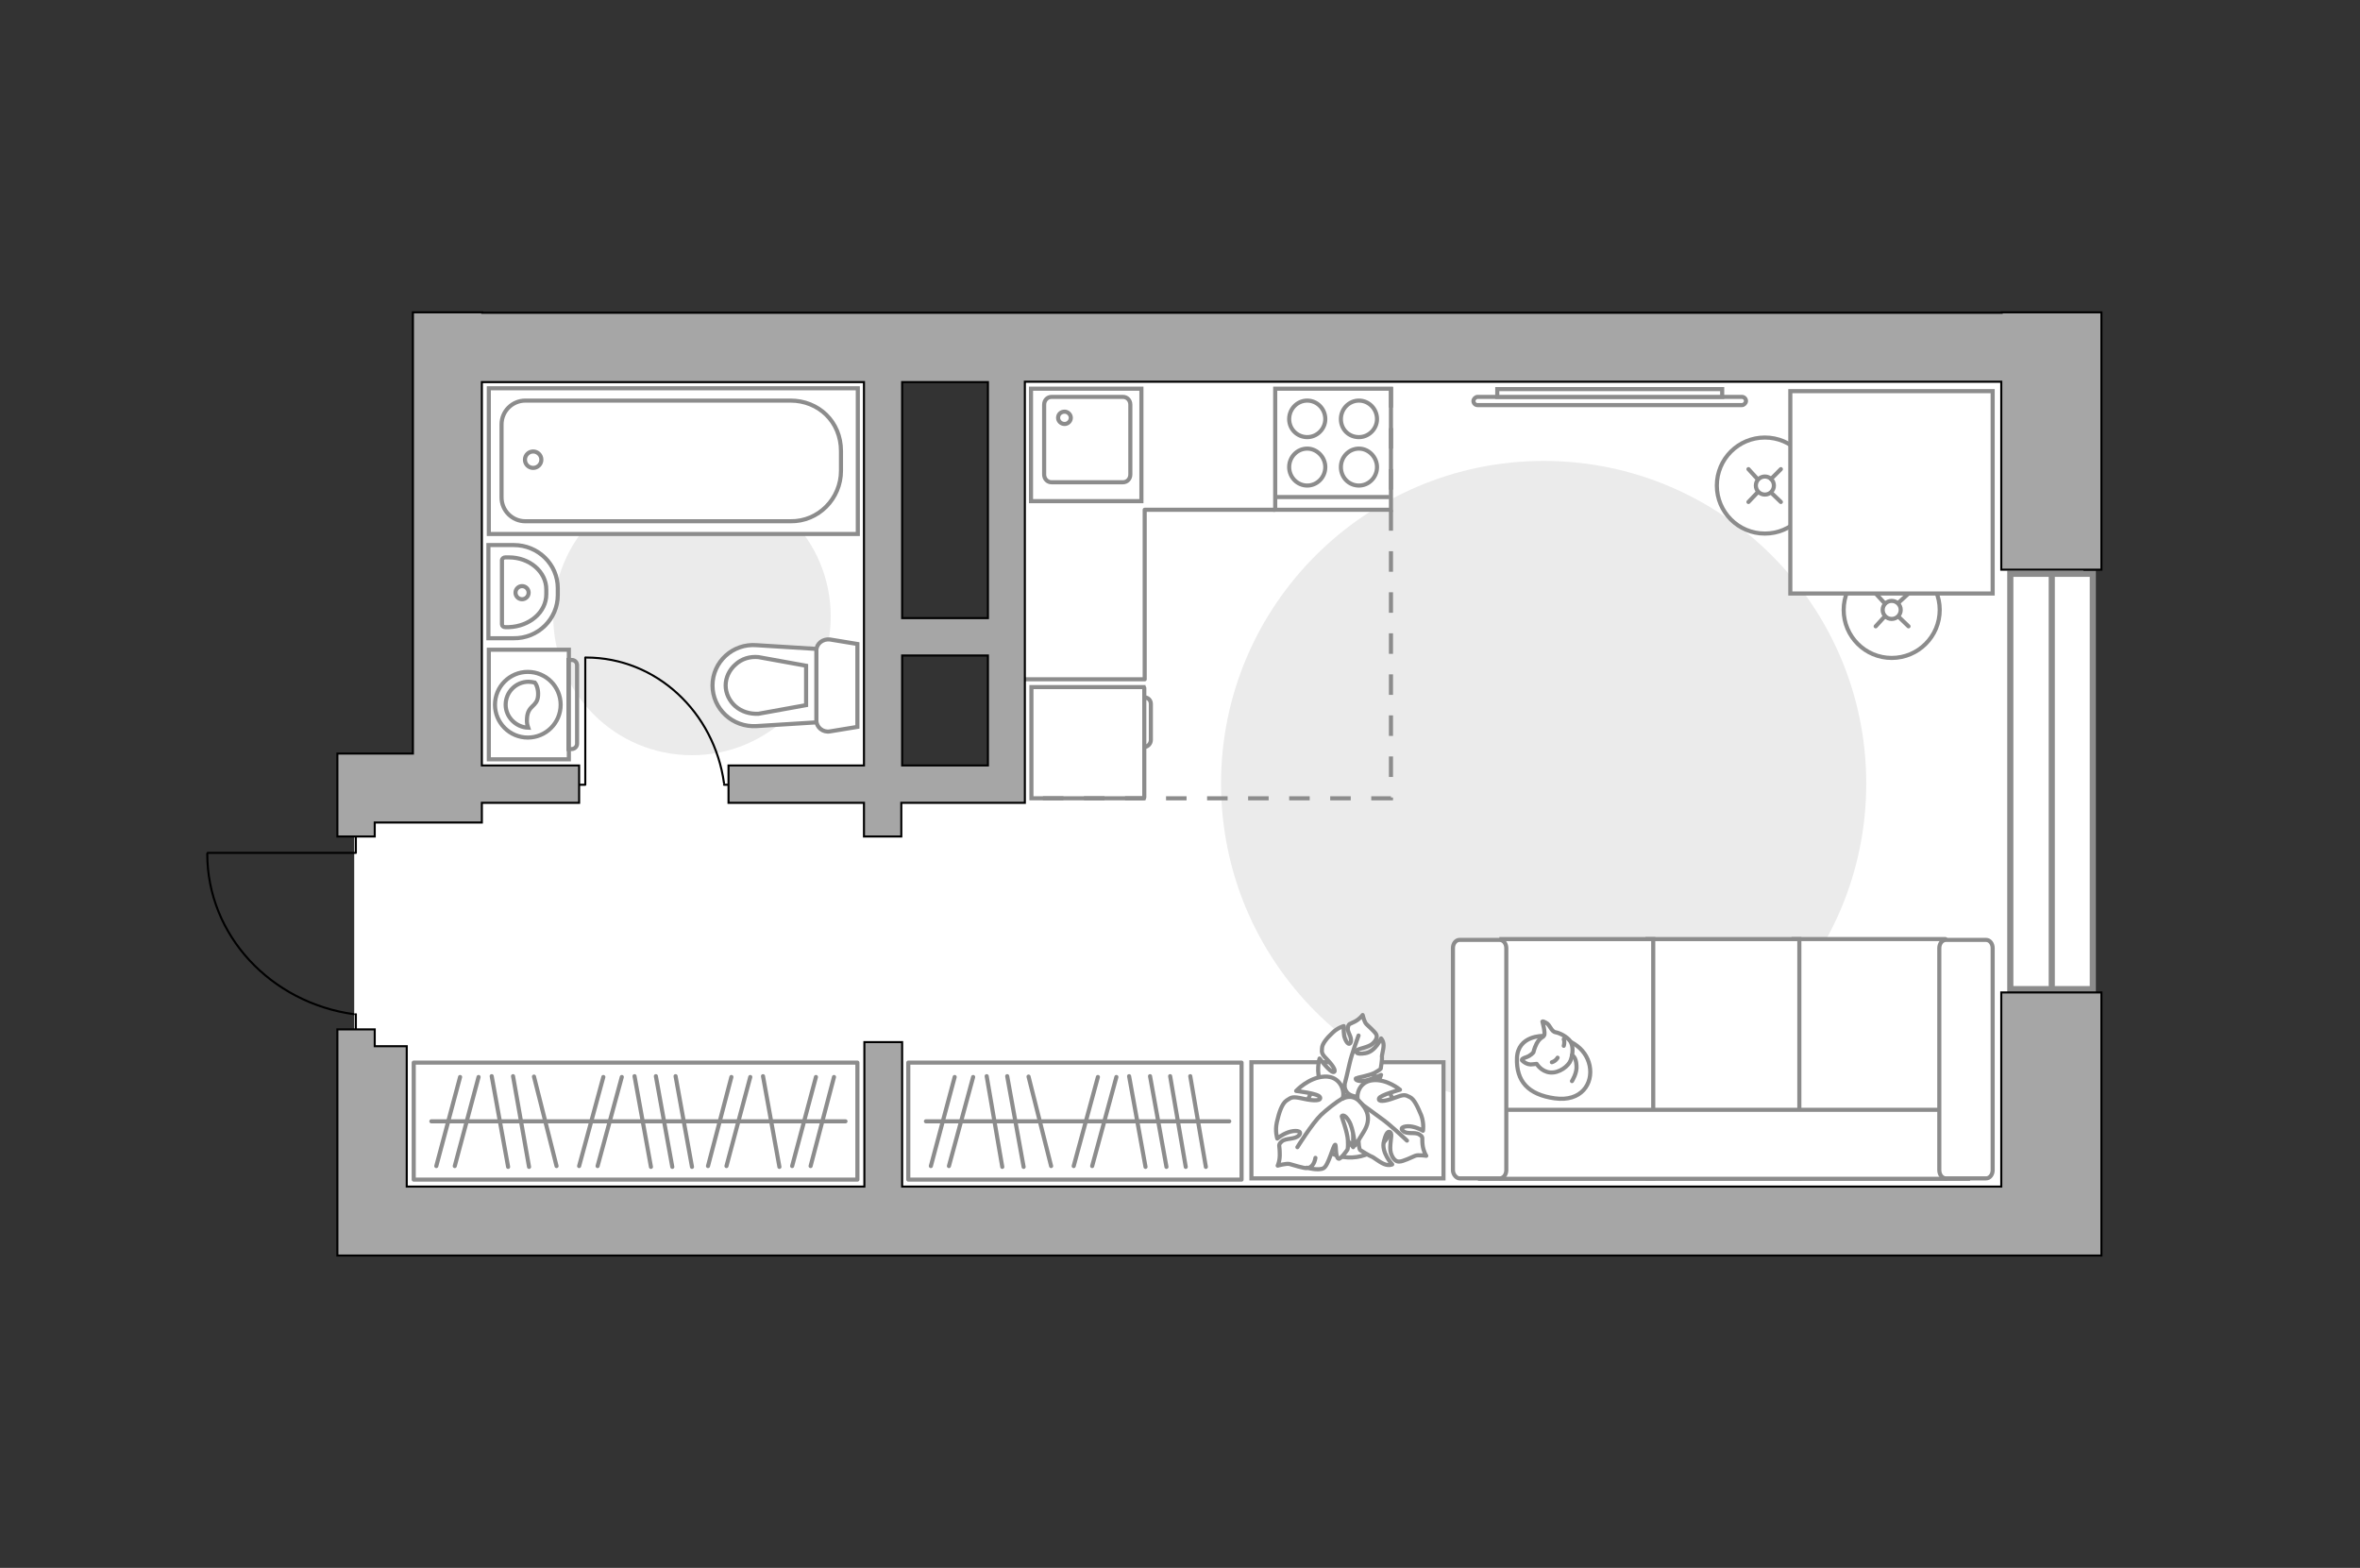 <?xml version="1.0" encoding="utf-8"?>
<!-- Generator: Adobe Illustrator 25.2.1, SVG Export Plug-In . SVG Version: 6.00 Build 0)  -->
<svg version="1.1" id="Слой_1" xmlns="http://www.w3.org/2000/svg" xmlns:xlink="http://www.w3.org/1999/xlink" x="0px" y="0px"
	 viewBox="0 0 575 382" style="enable-background:new 0 0 575 382;" xml:space="preserve">
<rect x="0" y="0" width="575" height="382" fill="#333333" stroke="none"/>
<style type="text/css">
	.st0{fill:#FFFFFF;}
	.st1{fill:#EBEBEB;}
	.st2{fill:#FFFFFF;stroke:#8C8C8C;stroke-miterlimit:10;}
	.st3{fill:#FFFFFF;stroke:#8C8C8C;stroke-linecap:round;stroke-miterlimit:10;}
	.st4{fill:none;stroke:#8C8C8C;stroke-linecap:round;stroke-miterlimit:10;}
	.st5{fill:#FFFFFF;stroke:#8C8C8C;stroke-linecap:round;stroke-linejoin:round;stroke-miterlimit:10;}
	.st6{fill:none;stroke:#8C8C8C;stroke-linecap:round;stroke-linejoin:round;stroke-miterlimit:10;}
	.st7{fill:none;stroke:#000000;stroke-width:0.5;stroke-linecap:round;stroke-linejoin:round;stroke-miterlimit:10;}
	.st8{fill:#FFFFFF;stroke:#8C8C8C;stroke-width:1.5;stroke-linecap:round;stroke-miterlimit:10;}
	.st9{fill:none;stroke:#8C8C8C;stroke-width:1.5;stroke-linecap:round;stroke-miterlimit:10;}
	.st10{fill-rule:evenodd;clip-rule:evenodd;fill:#FFFFFF;fill-opacity:0.1;stroke:#8C8C8C;stroke-miterlimit:10;}
	.st11{fill:none;stroke:#8C8C8C;stroke-miterlimit:10;stroke-dasharray:5,5;}
	.st12{fill:#A6A6A6;stroke:#000000;stroke-width:0.5;stroke-miterlimit:10;}
</style>
<g id="bg_1_">
	<rect x="245.3" y="84.5" class="st0" width="262.3" height="213"/>
	<rect x="86.3" y="191" class="st0" width="242.1" height="106.5"/>
	<rect x="106.5" y="84.6" class="st0" width="108.6" height="125.9"/>
</g>
<g id="furniture_1_">
	<path id="Vector_3_" class="st1" d="M376.1,112.3c43.4,0,78.6,35.2,78.6,78.6s-35.2,78.6-78.6,78.6s-78.6-35.2-78.6-78.6
		S332.8,112.3,376.1,112.3z"/>
	<path id="Vector_2_" class="st1" d="M168.6,116.4c18.7,0,33.8,15.1,33.8,33.8S187.2,184,168.6,184c-18.7,0-33.8-15.1-33.8-33.8
		S149.9,116.4,168.6,116.4z"/>
	<g>
		<path id="Vector_8_2_" class="st2" d="M278.8,167.6v26.7c0,0.1-0.1,0.2-0.2,0.2h-27.3v-27.1h27.3
			C278.6,167.5,278.8,167.5,278.8,167.6z"/>
		<path id="Vector_9_2_" class="st2" d="M278.8,182v-12.1c0.9,0,1.6,0.7,1.6,1.6v8.8C280.4,181.2,279.6,182,278.8,182z"/>
	</g>
	<g>
		<circle class="st3" cx="430" cy="118.3" r="11.7"/>
		<line class="st4" x1="433.9" y1="122.3" x2="431.5" y2="120"/>
		<circle class="st3" cx="430" cy="118.3" r="2.2"/>
		<line class="st4" x1="428.2" y1="116.7" x2="426" y2="114.3"/>
		<line class="st4" x1="433.9" y1="114.3" x2="431.5" y2="116.7"/>
		<line class="st4" x1="428.2" y1="120" x2="426" y2="122.3"/>
	</g>
	<g>
		<circle class="st3" cx="460.9" cy="148.6" r="11.7"/>
		<line class="st4" x1="465" y1="152.6" x2="462.5" y2="150.2"/>
		<circle class="st3" cx="460.9" cy="148.6" r="2.2"/>
		<line class="st4" x1="459.2" y1="147" x2="457" y2="144.6"/>
		<line class="st4" x1="465" y1="144.6" x2="462.5" y2="146.9"/>
		<line class="st4" x1="459.2" y1="150.2" x2="457" y2="152.6"/>
	</g>
	<g>
		<rect x="100.8" y="258.9" class="st5" width="108.1" height="28.5"/>
		<line class="st6" x1="154.6" y1="262.2" x2="158.6" y2="284.3"/>
		<line class="st6" x1="185.9" y1="262.2" x2="189.9" y2="284.3"/>
		<line class="st6" x1="159.8" y1="262.2" x2="163.8" y2="284.3"/>
		<line class="st6" x1="164.6" y1="262.2" x2="168.6" y2="284.3"/>
		<line class="st6" x1="147" y1="262.4" x2="141.1" y2="284.1"/>
		<line class="st6" x1="151.5" y1="262.4" x2="145.6" y2="284.1"/>
		<line class="st6" x1="119.8" y1="262.2" x2="123.8" y2="284.3"/>
		<line class="st6" x1="125" y1="262.2" x2="128.9" y2="284.3"/>
		<line class="st6" x1="112.1" y1="262.4" x2="106.3" y2="284.1"/>
		<line class="st6" x1="116.6" y1="262.4" x2="110.8" y2="284.1"/>
		<line class="st6" x1="178.2" y1="262.4" x2="172.5" y2="284.1"/>
		<line class="st6" x1="182.8" y1="262.4" x2="177" y2="284.1"/>
		<line class="st6" x1="130.1" y1="262.3" x2="135.6" y2="284.1"/>
		<line class="st6" x1="198.8" y1="262.4" x2="193" y2="284.1"/>
		<line class="st6" x1="203.2" y1="262.4" x2="197.5" y2="284.1"/>
		<line class="st6" x1="105.1" y1="273.2" x2="206" y2="273.2"/>
	</g>
	<g>
		<rect x="221.3" y="258.9" class="st5" width="81.2" height="28.5"/>
		<line class="st6" x1="275.1" y1="262.2" x2="279.1" y2="284.3"/>
		<line class="st6" x1="280.2" y1="262.2" x2="284.2" y2="284.3"/>
		<line class="st6" x1="285.1" y1="262.2" x2="288.9" y2="284.3"/>
		<line class="st6" x1="290" y1="262.2" x2="293.8" y2="284.3"/>
		<line class="st6" x1="267.5" y1="262.4" x2="261.6" y2="284.1"/>
		<line class="st6" x1="272" y1="262.4" x2="266.1" y2="284.1"/>
		<line class="st6" x1="240.4" y1="262.2" x2="244.2" y2="284.3"/>
		<line class="st6" x1="245.4" y1="262.2" x2="249.4" y2="284.3"/>
		<line class="st6" x1="232.6" y1="262.4" x2="226.8" y2="284.1"/>
		<line class="st6" x1="237.1" y1="262.4" x2="231.2" y2="284.1"/>
		<line class="st6" x1="250.6" y1="262.3" x2="256.1" y2="284.1"/>
		<line class="st6" x1="225.6" y1="273.2" x2="299.5" y2="273.2"/>
	</g>
	<g>
		<polyline class="st7" points="142.6,160.2 142.6,191.2 137.6,191.2 		"/>
		<line class="st7" x1="181" y1="191.2" x2="176.4" y2="191.2"/>
		<path class="st7" d="M176.4,190.8c-2.4-17.3-16.5-30.6-33.6-30.6"/>
	</g>
	<g>
		<path class="st2" d="M424.4,96.7c0.6,0,1,0.5,1,1s-0.5,1-1,1H360c-0.6,0-1-0.5-1-1s0.5-1,1-1H424.4z"/>
		<rect x="364.8" y="94.8" class="st2" width="54.8" height="1.9"/>
	</g>
	<polyline class="st6" points="310.6,124.2 278.9,124.2 278.9,165.5 245.2,165.5 	"/>
	<g>
		<path id="Vector_54_1_" class="st2" d="M474,287.1h-37v-58.3h37C474,228.8,474,287.1,474,287.1z"/>
		<path id="Vector_55_1_" class="st2" d="M438.4,287.1h-37v-58.3h37V287.1z"/>
		<path id="Vector_56_1_" class="st2" d="M402.8,287.1h-37v-58.3h37V287.1z"/>
		<path id="Vector_57_1_" class="st2" d="M475.9,270.4l3.5,16.8H360.6v-16.8C360.6,270.4,475.9,270.4,475.9,270.4z"/>
		<path id="Vector_58_1_" class="st2" d="M472.5,285.1V231c0-1.1,0.7-2,1.6-2h9.8c0.9,0,1.6,0.9,1.6,2v54.1c0,1.1-0.7,2-1.6,2h-9.8
			C473.2,287.1,472.5,286.2,472.5,285.1z"/>
		<path id="Vector_59_1_" class="st2" d="M354,285.1V231c0-1.1,0.7-2,1.6-2h9.8c0.9,0,1.6,0.9,1.6,2v54.1c0,1.1-0.7,2-1.6,2h-9.8
			C354.9,287.1,354,286.2,354,285.1z"/>
		<g>
			<path class="st5" d="M376,252.4c0,0-6.2-0.2-6.4,5.4c-0.2,5.6,2.7,8.9,9.2,9.8c6.5,0.9,9.4-3.6,8.5-8
				C386.4,255.3,382.2,252.4,376,252.4z"/>
			<path class="st5" d="M373.6,256.4c0,0-0.6,0.8-1.8,1.2c-1.2,0.4-1,0.7-1,0.7s1.1,1.3,2.7,1c0.9-0.1,0.9-0.1,0.9-0.1
				s1.1,1.9,3.3,2.1c2.2,0.2,4.5-1.6,5-3s0.7-3.4-0.1-4.6c-0.8-1.1-2.5-2-3.6-2.2s-1.3-1.8-2.3-2.3c-0.9-0.5-0.9-0.3-0.9-0.3
				s0.8,2.9,0.4,3.4C376,252.9,374.6,252.6,373.6,256.4z"/>
			<path class="st5" d="M379.5,257.7c0,0-0.4,0.8-1.4,1.1"/>
			<path class="st5" d="M381,254.8c0,0,0.3-0.9,0-1.6"/>
			<path class="st6" d="M383,257.1c0,0,1,0.3,1.1,2.5c0.2,1.8-1.1,3.8-1.1,3.8"/>
		</g>
	</g>
	<rect x="436.2" y="95.3" class="st2" width="49.3" height="49.3"/>
	<rect x="304.9" y="258.8" class="st3" width="46.8" height="28.3"/>
	<g>
		<path id="Vector_60_1_" class="st2" d="M329.6,260.4c6,0.3,10.5,5.4,10.2,11.4c-0.3,6-5.4,10.5-11.4,10.2
			c-6-0.3-10.5-5.4-10.2-11.4C318.6,264.6,323.8,260.1,329.6,260.4z"/>
		<path class="st5" d="M327.6,264.5c0,0-0.1,1.9,2,2.5s4.1,0.5,5.5-2.2c1.4-2.7,1.4-2.9,1.4-2.9s-2.9,1.4-4.6,1.5
			c-1.7,0-1.7-0.6-1.5-0.7c0.1-0.1,3.1-0.6,4.5-1.3c1.4-0.8,1.5-1,1.5-1s0.4-2.4,0.3-2.8c-0.1-0.4,0.4-1.9,0.4-2.9
			c0-1.1-0.6-1.7-0.6-1.7s-1.4,3.2-3.8,3.6c-2.4,0.4-2.4-0.3-2.1-0.7s2.8-0.7,3.8-1.6s1.2-1.7,0.9-2.3c-0.3-0.6-1.9-2-2.4-2.5
			s-0.9-2.2-0.9-2.2s-0.6,0.9-1.9,1.6c-1.3,0.7-1.5,0.4-1.7,1.5s1.1,2.3,0.7,3.5c-0.4,1.1-1.3-0.2-1.6-1.5c-0.2-1.3-0.1-2.4-0.1-2.4
			s-1.5,0.4-2.7,1.6c-1.3,1.2-2.6,2.7-2.6,3.8c-0.1,1.1-0.1,1.4,1.4,2.9c1.5,1.6,2.1,2.8,1.4,2.9c-0.8,0.1-3.4-3.3-3.4-3.3
			s-1,3.4,0.4,6.1C323.6,266.5,326.8,265.7,327.6,264.5z"/>
		<path class="st6" d="M331,252.3c0,0-1.7,4.6-2.2,6.9c-0.3,1.5-1,4.2-1.3,5.4c-0.4,1.7-0.3,3.4,0.3,5"/>
		<path class="st5" d="M331.1,268.7c0,0-2-1-3.6,1c-1.5,2-2.4,4.2-0.2,6.9c2.2,2.7,2.4,2.9,2.4,2.9s-0.2-3.7,0.5-5.6
			c0.7-1.8,1.5-1.5,1.5-1.3c0,0.2-0.8,3.6-0.7,5.5c0.1,1.9,0.4,2.1,0.4,2.1s2.4,1.5,2.8,1.6s1.8,1.3,3,1.8c1.2,0.5,2,0.1,2,0.1
			s-2.8-3-2-5.7c0.7-2.8,1.4-2.4,1.7-1.9c0.3,0.6-0.5,3.3,0,4.9c0.5,1.5,1.3,2.1,2.1,2c0.8,0,3.1-1.1,3.8-1.4c0.7-0.3,2.7,0,2.7,0
			s-0.7-1-0.9-2.7c-0.2-1.7,0.3-1.8-0.8-2.5c-1.1-0.7-3,0.1-4-0.9c-1-0.9,0.9-1.3,2.3-1c1.5,0.3,2.6,1,2.6,1s0.3-1.7-0.4-3.7
			c-0.8-1.9-1.7-4-2.8-4.5c-1.2-0.6-1.4-0.7-3.8,0.2s-4,1-3.7,0.1c0.3-0.8,5.1-2.1,5.1-2.1s-3.2-2.7-6.7-2.3
			C330.9,263.6,330.2,267.2,331.1,268.7z"/>
		<path class="st6" d="M342.8,277.9c0,0-4.2-4-6.4-5.5c-1.4-1-4.1-3-5.2-3.8c-1.6-1.2-3.5-1.8-5.5-2"/>
		<g>
			<path class="st5" d="M320.5,282.1c-0.3,1.7-1.1,2.4-2,2.5c-0.8,0.1-3.5-0.8-4.3-1c-0.8-0.2-2.9,0.4-2.9,0.4s0.6-1.2,0.5-3.1
				c0-1.9-0.5-1.9,0.5-2.8c1-0.9,3.2-0.4,4.2-1.5c1-1.2-1.1-1.3-2.7-0.7s-2.6,1.5-2.6,1.5s-0.6-1.8-0.1-4c0.5-2.2,1.2-4.5,2.4-5.3
				c1.2-0.8,1.4-1,4.1-0.4c2.7,0.6,4.4,0.5,4-0.4s-5.8-1.5-5.8-1.5s3-3.3,6.9-3.5c3.9-0.2,5.1,3.6,4.4,5.4c0,0,2.1-1.3,4,0.5
				c1.9,1.9,3.2,4.2,1.2,7.5c-2,3.3-2.2,3.4-2.2,3.4s-0.3-4-1.4-5.9c-1.1-1.9-1.8-1.4-1.8-1.2c0,0.2,1.4,3.8,1.5,5.8
				s-0.1,2.3-0.1,2.3s-1.7,2.5-2.2,2.2c-0.8-0.4-0.5-3.5-0.8-3.4c-0.5,0.2-1.6,5-2.8,5.7c-1.2,0.7-4.1-0.1-4.1-0.1"/>
			<path class="st6" d="M316.1,279.5c0,0,3.6-5.8,5.8-7.9c1.4-1.3,3.5-3,5.2-4"/>
		</g>
	</g>
</g>
<g id="windows_1_">
	<g>
		<rect x="489.8" y="139.8" class="st8" width="20.1" height="101.2"/>
		<line class="st9" x1="499.9" y1="140.6" x2="499.9" y2="240.1"/>
	</g>
</g>
<g id="plan">
	<g>
		<g>
			<path class="st2" d="M138.6,158.3V185h-19.5v-26.7H138.6z"/>
			<path class="st10" d="M140.6,162.1v19.1c0,0.7-0.6,1.3-1.3,1.3h-0.8v-21.7h0.8C140.1,160.8,140.6,161.4,140.6,162.1z"/>
		</g>
		<g>
			<circle class="st2" cx="128.6" cy="171.7" r="8"/>
			<path class="st2" d="M131.1,169.5c-0.2,2.8-2.5,2.2-2.7,5.5c-0.1,1.1,0.1,1.7,0.3,2.3c-3-0.1-5.5-2.6-5.5-5.6
				c0-3.1,2.5-5.6,5.6-5.6c0.5,0,1,0.1,1.5,0.2C130.8,166.9,131.2,168.1,131.1,169.5z"/>
		</g>
	</g>
	<g>
		<path id="Vector_134_1_" class="st2" d="M135.9,145v-1.7c0-5.8-4.8-10.5-10.7-10.5H119v22.7h6.1
			C131.1,155.6,135.9,150.8,135.9,145z"/>
		<path id="Vector_133_1_" class="st2" d="M133.1,144.8v-1.2c0-4.3-4.1-7.8-9.1-7.8h-0.9c-0.4,0-0.8,0.3-0.8,0.7v15.6
			c0,0.4,0.3,0.7,0.8,0.7h0.9C129.1,152.6,133.1,149.1,133.1,144.8z"/>
		<circle class="st2" cx="127.2" cy="144.4" r="1.6"/>
	</g>
	<g>
		<path id="wc_1_" class="st2" d="M184.8,160.1"/>
		<g id="Group_26_1_">
			<path id="Vector_130_1_" class="st2" d="M198.9,158.5v17c0,1.7,1.6,3,3.3,2.7l6.7-1.1v-20.2l-6.7-1.1
				C200.5,155.6,198.9,156.8,198.9,158.5z"/>
			<path id="Vector_131_1_" class="st2" d="M173.6,167c0,5.7,4.9,10.3,10.8,9.9l14.5-0.9v-17.9l-14.5-0.9
				C178.5,156.7,173.6,161.3,173.6,167z"/>
			<path id="Vector_132_1_" class="st2" d="M196.4,171.8l-11.6,2.1c-2.1,0.1-4.1-0.5-5.6-1.8s-2.4-3.2-2.4-5.1
				c0-1.9,0.9-3.8,2.4-5.1c1.5-1.4,3.5-2,5.6-1.8l11.6,2.1V171.8z"/>
		</g>
	</g>
	<g>
		<g>
			<path id="Vector_135_2_" class="st2" d="M209,94.6h-89.9v35.5H209V94.6z"/>
			<path id="Vector_136_2_" class="st2" d="M204.9,114.7v-4.8c0-7.2-5.5-12.3-12.3-12.3H128c-3.2,0-5.8,2.6-5.8,5.8v17.8
				c0,3.2,2.6,5.8,5.8,5.8h64.6C199.4,127.1,204.9,121.5,204.9,114.7z"/>
		</g>
		<circle class="st2" cx="129.9" cy="112" r="2"/>
	</g>
	<g>
		<path id="Vector_142_1_" class="st2" d="M338.9,94.7h-28.2v29.5h28.2L338.9,94.7z"/>
		<g id="Group_28_1_">
			<g id="Group_29_1_">
				<path id="Vector_143_1_" class="st2" d="M318.5,106.5c2.4,0,4.4-2,4.4-4.4c0-2.5-2-4.5-4.4-4.5s-4.4,2-4.4,4.5
					S316.1,106.5,318.5,106.5z"/>
				<path id="Vector_144_1_" class="st2" d="M318.5,118.3c2.4,0,4.4-2,4.4-4.5c0-2.4-2-4.5-4.4-4.5s-4.4,2-4.4,4.5
					S316.1,118.3,318.5,118.3z"/>
			</g>
			<g id="Group_30_1_">
				<path id="Vector_145_1_" class="st2" d="M331.1,106.5c2.4,0,4.4-2,4.4-4.4c0-2.5-2-4.5-4.4-4.5s-4.4,2-4.4,4.5
					S328.6,106.5,331.1,106.5z"/>
				<path id="Vector_146_1_" class="st2" d="M331.1,118.3c2.4,0,4.4-2,4.4-4.5c0-2.4-2-4.5-4.4-4.5s-4.4,2-4.4,4.5
					S328.6,118.3,331.1,118.3z"/>
			</g>
		</g>
		<path id="Vector_147_1_" class="st2" d="M310.6,121.1h27.9"/>
	</g>
	<g>
		<g id="Group_27_1_">
			<path id="Vector_140_1_" class="st2" d="M251.2,122.1h26.9V94.7h-26.9V122.1z"/>
		</g>
		<path id="Vector_141_1_" class="st2" d="M273.6,96.7h-17.4c-1,0-1.8,0.8-1.8,1.9v17c0,1.1,0.8,1.9,1.8,1.9h17.4
			c1,0,1.8-0.8,1.8-1.9v-17C275.4,97.5,274.6,96.7,273.6,96.7z"/>
		<path id="Vector_139_1_" class="st2" d="M259.4,103.3c-0.9,0-1.6-0.7-1.6-1.5c0-0.9,0.7-1.5,1.6-1.5c0.8,0,1.5,0.7,1.5,1.5
			C260.9,102.6,260.2,103.3,259.4,103.3z"/>
	</g>
	<g>
		<polyline class="st7" points="50.6,207.8 86.7,207.8 86.7,201.9 		"/>
		<line class="st7" x1="86.7" y1="252.4" x2="86.7" y2="247.1"/>
		<path class="st7" d="M86.2,247.1c-20.2-2.8-35.7-19.2-35.7-39.1"/>
	</g>
	<polyline class="st11" points="234.1,194.5 338.9,194.5 338.9,90 	"/>
	<g>
		<polygon class="st12" points="82.2,250.8 91.3,250.8 91.3,254.9 99.1,254.9 99.1,289.1 210.6,289.1 210.6,253.9 219.8,253.9 
			219.8,289.1 487.6,289.1 487.6,241.8 512,241.8 512,305.9 499.9,305.9 499.9,305.9 96,305.9 96,305.9 82.2,305.9 82.2,254.9 
			82.2,254.9 		"/>
		<path class="st12" d="M82.2,183.6v20.2h9.1v-3.4h26.1v-4.8h23.7v-9.1h-23.7v-2.9l0,0V93.1h93.1v93.4h-33v9.1h33v8.2h9.1v-8.2h20.9
			h4.6h4.6V93h237.9v45.8H512V76.1h-24.3v0.1H117.5v-0.1h-16.9v0.1l0,0v16.9l0,0v90.5h-9.3l0,0H82.2z M219.8,186.5v-26.8h20.9v26.8
			H219.8z M219.8,93.1h20.9v57.5h-20.9V93.1z"/>
	</g>
</g>
<g id="points">
	<path id="bedroom" class="st6" d="M402.8,173.9"/>
	<path id="kitchen" class="st6" d="M304.9,160.8"/>
	<path id="wc_x5F_bedroom" class="st6" d="M164.6,148.6"/>
	<path id="hallway" class="st6" d="M154.6,227.6"/>
</g>
</svg>
